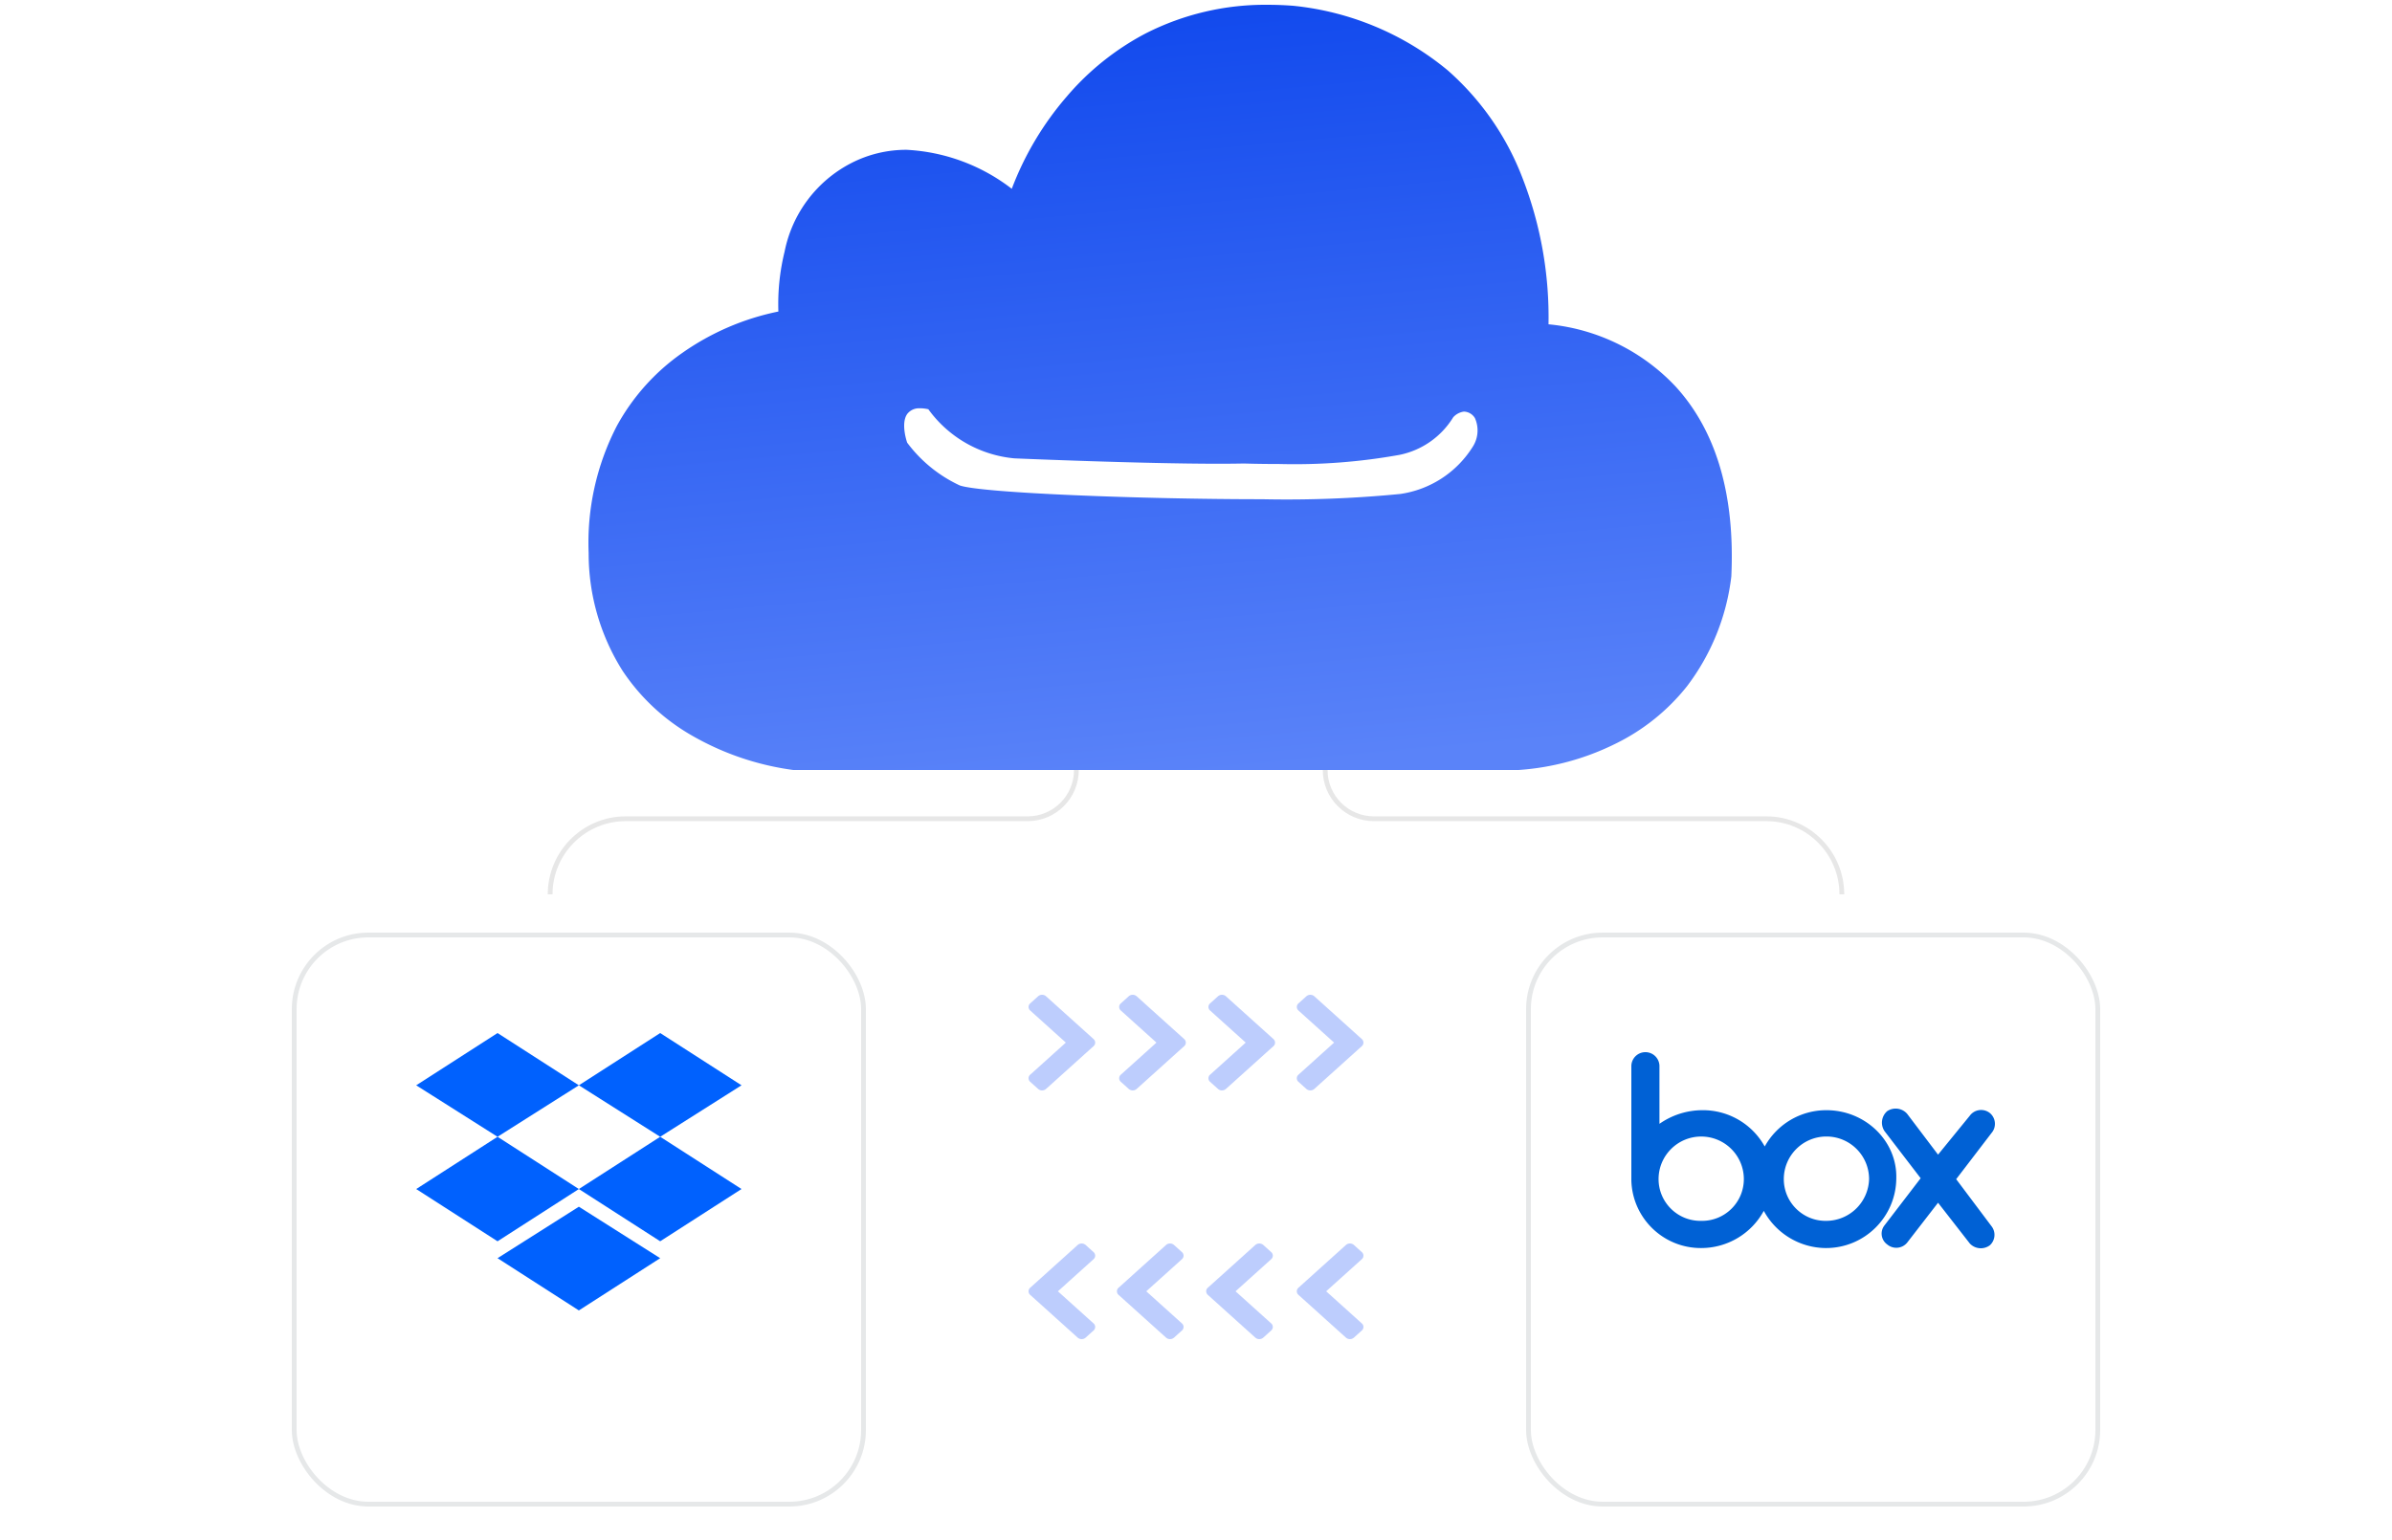 <svg fill="none" height="322" width="500" xmlns="http://www.w3.org/2000/svg"><linearGradient id="a" x1=".439" x2=".576" y1="0" y2="1"><stop offset="0" stop-color="#2258f6"/><stop offset="0" stop-color="#1149ed"/><stop offset="1" stop-color="#5a83f9"/></linearGradient><filter id="b" color-interpolation-filters="sRGB" height="115.073" width="215.854" x="-48" y="-44"><feFlood flood-opacity="0" result="BackgroundImageFix"/><feColorMatrix in="SourceAlpha" values="0 0 0 0 0 0 0 0 0 0 0 0 0 0 0 0 0 0 127 0"/><feOffset dy="4"/><feGaussianBlur stdDeviation="12"/><feColorMatrix values="0 0 0 0 0.078 0 0 0 0 0.298 0 0 0 0 0.929 0 0 0 0.2 0"/><feBlend in2="BackgroundImageFix" result="effect1_dropShadow"/><feBlend in="SourceGraphic" in2="effect1_dropShadow" result="shape"/></filter><filter id="c" color-interpolation-filters="sRGB" height="200" width="200" x="-40" y="-30"><feFlood flood-opacity="0" result="BackgroundImageFix"/><feColorMatrix in="SourceAlpha" values="0 0 0 0 0 0 0 0 0 0 0 0 0 0 0 0 0 0 127 0"/><feOffset dy="10"/><feGaussianBlur stdDeviation="10"/><feColorMatrix values="0 0 0 0 0 0 0 0 0 0 0 0 0 0 0 0 0 0 0.05 0"/><feBlend in2="BackgroundImageFix" result="effect1_dropShadow"/><feBlend in="SourceGraphic" in2="effect1_dropShadow" result="shape"/></filter><filter id="d" color-interpolation-filters="sRGB" height="200" width="200" x="-40" y="-30"><feFlood flood-opacity="0" result="BackgroundImageFix"/><feColorMatrix in="SourceAlpha" values="0 0 0 0 0 0 0 0 0 0 0 0 0 0 0 0 0 0 127 0"/><feOffset dy="10"/><feGaussianBlur stdDeviation="10"/><feColorMatrix values="0 0 0 0 0 0 0 0 0 0 0 0 0 0 0 0 0 0 0.05 0"/><feBlend in2="BackgroundImageFix" result="effect1_dropShadow"/><feBlend in="SourceGraphic" in2="effect1_dropShadow" result="shape"/></filter><path d="M254.6 208.309l-1.655 1.49a.982.982 0 000 1.491l7.447 6.709-7.448 6.708a.982.982 0 000 1.491l1.655 1.49a1.263 1.263 0 001.655 0l8.246-7.426a1.5 1.5 0 00.03-.027l1.655-1.49a.977.977 0 00.156-1.318 1.088 1.088 0 00-.156-.174l-1.655-1.49a.87.87 0 00-.014-.013l-8.261-7.441a1.263 1.263 0 00-1.655 0zm18.473 0l-1.655 1.49a.982.982 0 000 1.491l7.447 6.709-7.448 6.708a.982.982 0 000 1.491l1.655 1.49a1.263 1.263 0 001.655 0l8.246-7.426a1.5 1.5 0 00.03-.027l1.655-1.49a.977.977 0 00.156-1.318 1.088 1.088 0 00-.157-.174l-1.655-1.49a.87.87 0 00-.014-.013l-8.26-7.441a1.263 1.263 0 00-1.655 0zm-37.132 0l-1.655 1.49a.982.982 0 000 1.49l7.448 6.71-7.447 6.708a.982.982 0 000 1.49l1.655 1.491a1.263 1.263 0 001.655 0l9.93-8.945a.982.982 0 000-1.49l-1.655-1.491a1.178 1.178 0 00-.044-.038l-8.232-7.416a1.263 1.263 0 00-1.655 0zm-18.942 0l-1.655 1.49a.982.982 0 000 1.49l7.447 6.709-7.448 6.709a.982.982 0 000 1.49l1.656 1.491a1.263 1.263 0 001.655 0l8.245-7.427.03-.026 1.655-1.491a.977.977 0 00.156-1.318 1.088 1.088 0 00-.156-.174l-1.655-1.49-.014-.013-8.261-7.44a1.263 1.263 0 00-1.655 0zM245.4 260.31l1.655 1.49a.982.982 0 010 1.49l-7.447 6.71 7.448 6.709a.982.982 0 010 1.49l-1.655 1.491a1.263 1.263 0 01-1.655 0l-8.246-7.427a1.5 1.5 0 01-.03-.026l-1.655-1.491a.977.977 0 01-.156-1.318 1.16 1.16 0 01.157-.174l1.655-1.49a.87.87 0 01.014-.013l8.26-7.44a1.263 1.263 0 011.655 0zm-18.473 0l1.655 1.49a.982.982 0 010 1.49l-7.447 6.71 7.448 6.709a.982.982 0 010 1.49l-1.655 1.491a1.263 1.263 0 01-1.655 0l-8.245-7.427a1.5 1.5 0 01-.03-.026l-1.656-1.491a.977.977 0 01-.156-1.318 1.16 1.16 0 01.157-.174l1.655-1.49a.87.87 0 01.014-.013l8.26-7.44a1.263 1.263 0 011.655 0zm37.132-.001l1.656 1.49a.982.982 0 010 1.491l-7.449 6.71 7.447 6.707a.982.982 0 010 1.49l-1.655 1.492a1.263 1.263 0 01-1.655 0l-9.93-8.945a.982.982 0 010-1.491l1.655-1.491.044-.038 8.232-7.415a1.263 1.263 0 011.655 0zm18.942 0l1.655 1.49a.982.982 0 010 1.491l-7.447 6.708 7.448 6.709a.982.982 0 010 1.49l-1.655 1.492a1.263 1.263 0 01-1.656 0l-8.245-7.428a1.243 1.243 0 01-.03-.026l-1.655-1.49a.977.977 0 01-.156-1.318c.044-.062.096-.12.156-.174l1.655-1.491.014-.012 8.261-7.441a1.263 1.263 0 011.655 0z" fill="#2258f6" fill-rule="evenodd" opacity=".3"/><path d="M317.415 161h-151.59a57.815 57.815 0 01-21.065-7.131 43.146 43.146 0 01-14.645-13.646 45.923 45.923 0 01-7.07-24.581 53.166 53.166 0 015.869-26.537 44.824 44.824 0 0113.671-15.289 53.482 53.482 0 0120.12-8.678v-.025a45.803 45.803 0 011.304-12.522 26.654 26.654 0 0113.828-18.439 25.122 25.122 0 0111.667-2.827 39.24 39.24 0 0122 8.159v-.041a64.212 64.212 0 0111.429-19.2 55.64 55.64 0 0116.495-13.228 54.988 54.988 0 0125.631-6.011c1.737 0 3.535.07 5.328.211a60.06 60.06 0 0132.211 13.475 57.079 57.079 0 0115.657 22.55 80.247 80.247 0 015.429 30.568 41.855 41.855 0 0126.555 12.996c8.526 9.318 12.45 22.676 11.662 39.714a47.06 47.06 0 01-9.262 22.964 43.444 43.444 0 01-15.036 12.064A53.788 53.788 0 01317.415 161z" fill="url(#a)"/><g filter="url(#b)"><path d="M192.346 81.38a3.094 3.094 0 00-2.713 1.184c-1.388 1.97-.07 5.835 0 6.002a28.92 28.92 0 0010.98 8.93c4.475 1.602 38.227 2.887 63.186 2.887 9.646.205 19.296-.162 28.898-1.099a21.481 21.481 0 0015.248-10.028 6.304 6.304 0 00.354-5.845 2.8 2.8 0 00-2.207-1.346h-.116a3.678 3.678 0 00-2.212 1.184 17.176 17.176 0 01-11.207 7.856 123.693 123.693 0 01-25.03 1.915c-4.364 0-7.48-.106-7.51-.106-1.577.035-3.39.05-5.39.05-15.919 0-41.54-1.077-42.62-1.128a25.018 25.018 0 01-17.954-10.265 8.204 8.204 0 00-1.709-.206z" fill="#fff"/></g><path d="M114.5 187q0-3.317 1.282-6.348 1.238-2.927 3.495-5.184 2.256-2.256 5.183-3.494 3.03-1.282 6.348-1.282h84q1.972 0 3.772-.761 1.74-.736 3.081-2.078 1.342-1.341 2.078-3.08.761-1.8.761-3.773h1q0 2.175-.84 4.162-.812 1.919-2.292 3.398-1.479 1.48-3.398 2.292-1.987.84-4.162.84h-84q-3.115 0-5.958 1.203-2.747 1.162-4.866 3.28-2.12 2.12-3.281 4.867-1.203 2.843-1.203 5.958zm271 0q0-3.317-1.282-6.348-1.238-2.927-3.495-5.184-2.256-2.256-5.183-3.494-3.03-1.282-6.348-1.282h-82q-1.972 0-3.772-.761-1.74-.736-3.081-2.078-1.342-1.341-2.078-3.08-.761-1.8-.761-3.773h-1q0 2.175.84 4.162.812 1.919 2.292 3.398 1.479 1.48 3.398 2.292 1.987.84 4.162.84h82q3.115 0 5.958 1.203 2.747 1.162 4.866 3.28 2.12 2.12 3.281 4.867 1.203 2.843 1.203 5.958z" fill="#e7e7e7"/><g filter="url(#c)"><rect fill="#fff" height="120" rx="16" width="120" x="319" y="185"/><rect height="119" rx="15.5" stroke="#e6e8e9" width="119" x="319.5" y="185.5"/></g><path d="M416.295 256.404c.94 1.22.778 2.96-.372 3.984a3.164 3.164 0 01-4.172-.382l-6.64-8.527-6.454 8.341a2.939 2.939 0 01-4.173.382 2.78 2.78 0 01-.568-3.985l7.561-9.859-7.56-9.859a3.181 3.181 0 01.568-4.17 3.184 3.184 0 014.172.567l6.454 8.528 6.64-8.146a2.939 2.939 0 014.172-.568 2.936 2.936 0 01.372 4.18l-7.394 9.664zm-34.513-1.136c-4.89.098-8.908-3.835-8.913-8.724 0-4.92 3.99-8.91 8.913-8.91s8.912 3.99 8.912 8.91a8.98 8.98 0 01-8.912 8.724zm-26.18 0c-4.887.093-8.902-3.837-8.912-8.724.004-4.918 3.993-8.903 8.913-8.903s8.909 3.985 8.912 8.903c-.004 4.89-4.023 8.822-8.912 8.724zm26.18-23.136a14.691 14.691 0 00-12.899 7.588 14.76 14.76 0 00-13.084-7.588 15.673 15.673 0 00-8.923 2.85V222.84a2.938 2.938 0 00-2.84-2.84 2.938 2.938 0 00-3.036 2.84v23.9c.171 7.927 6.67 14.254 14.603 14.215a14.917 14.917 0 0013.084-7.774 14.868 14.868 0 0012.899 7.774c8.121.06 14.75-6.48 14.798-14.598.196-7.774-6.454-14.226-14.602-14.226z" fill="#0061d5"/><g filter="url(#d)"><rect fill="#fff" height="120" rx="16" width="120" x="61" y="185"/><rect height="119" rx="15.5" stroke="#e6e8e9" width="119" x="61.5" y="185.5"/></g><path d="M104 216l-17 10.927 17 10.763 17-10.763zm34 0l-17 10.924 17 10.764 17-10.764zm-51 32.617l17 10.925 17-10.925-17-10.927zm51-10.927l-17 10.925 17 10.924 17-10.924zm-34 25.386L121 274l17-10.924-17-10.764z" fill="#0061fe"/></svg>